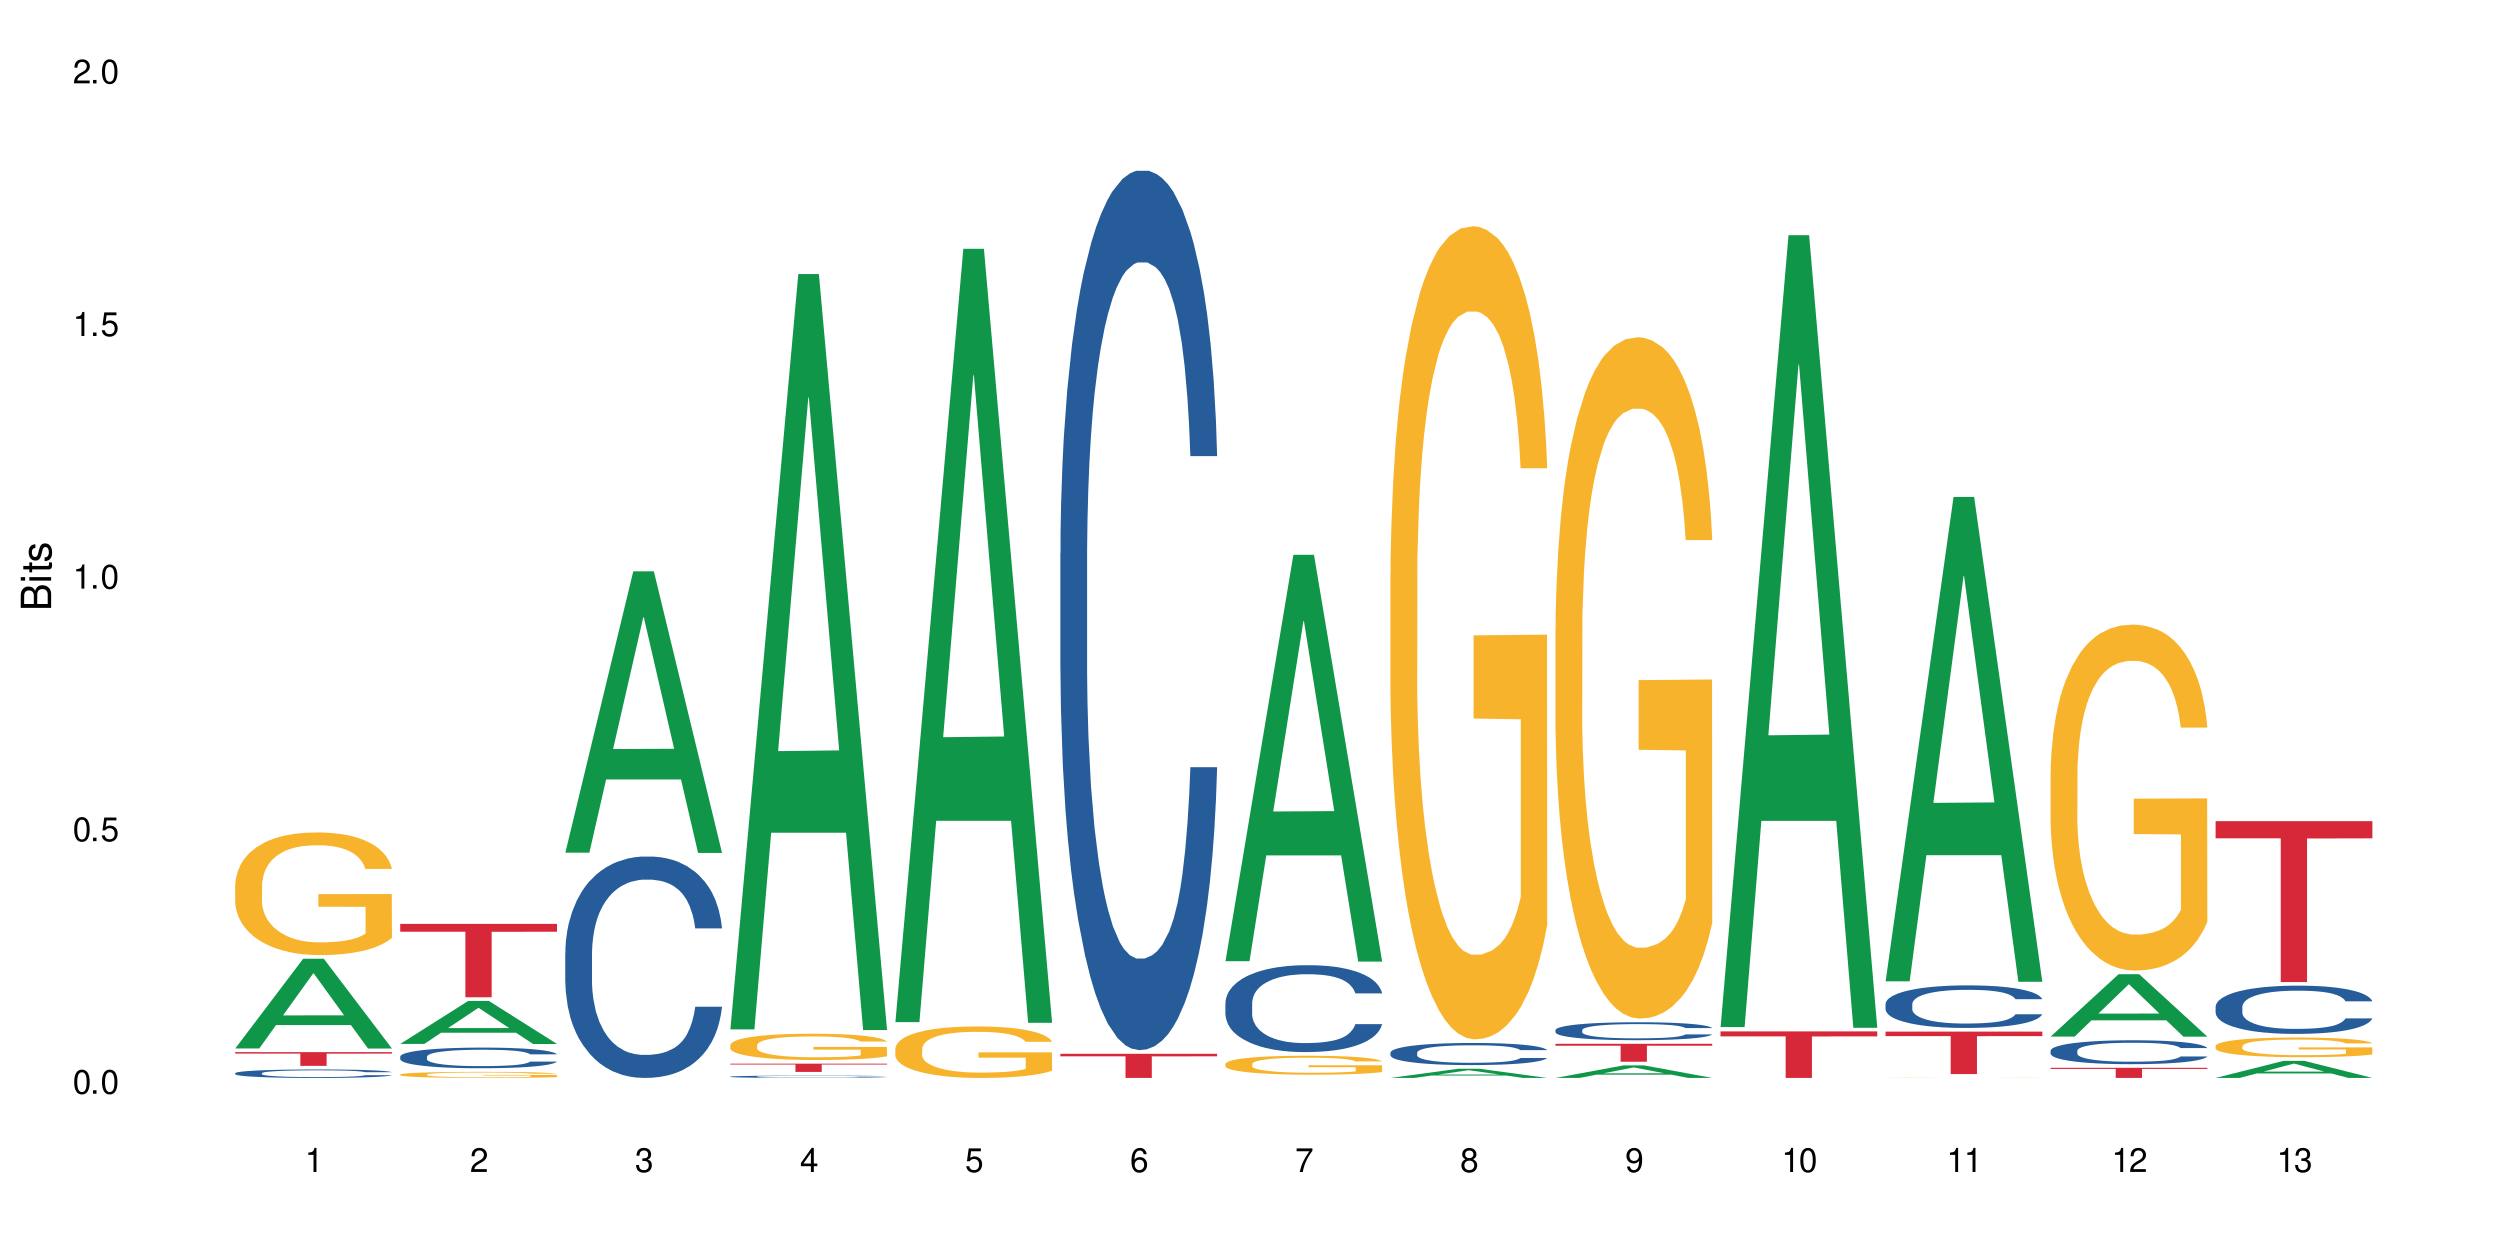 <?xml version="1.0" encoding="UTF-8"?>
<svg xmlns="http://www.w3.org/2000/svg" xmlns:xlink="http://www.w3.org/1999/xlink" width="720" height="360" viewBox="0 0 720 360">
<defs>
<g>
<g id="glyph-0-0">
</g>
<g id="glyph-0-1">
<path d="M 2.641 -6.938 C 2 -6.938 1.422 -6.656 1.078 -6.172 C 0.641 -5.562 0.406 -4.641 0.406 -3.359 C 0.406 -1.016 1.188 0.219 2.641 0.219 C 4.078 0.219 4.859 -1.016 4.859 -3.297 C 4.859 -4.641 4.656 -5.547 4.203 -6.172 C 3.844 -6.656 3.281 -6.938 2.641 -6.938 Z M 2.641 -6.188 C 3.547 -6.188 4 -5.25 4 -3.375 C 4 -1.406 3.562 -0.484 2.625 -0.484 C 1.734 -0.484 1.281 -1.438 1.281 -3.344 C 1.281 -5.25 1.734 -6.188 2.641 -6.188 Z M 2.641 -6.188 "/>
</g>
<g id="glyph-0-2">
<path d="M 1.828 -1 L 0.828 -1 L 0.828 0 L 1.828 0 Z M 1.828 -1 "/>
</g>
<g id="glyph-0-3">
<path d="M 4.562 -6.797 L 1.062 -6.797 L 0.547 -3.094 L 1.328 -3.094 C 1.719 -3.562 2.047 -3.734 2.578 -3.734 C 3.484 -3.734 4.062 -3.109 4.062 -2.094 C 4.062 -1.125 3.484 -0.531 2.578 -0.531 C 1.828 -0.531 1.375 -0.906 1.188 -1.672 L 0.328 -1.672 C 0.453 -1.109 0.547 -0.844 0.75 -0.594 C 1.125 -0.078 1.828 0.219 2.594 0.219 C 3.969 0.219 4.922 -0.781 4.922 -2.219 C 4.922 -3.562 4.031 -4.484 2.719 -4.484 C 2.25 -4.484 1.859 -4.359 1.469 -4.062 L 1.734 -5.969 L 4.562 -5.969 Z M 4.562 -6.797 "/>
</g>
<g id="glyph-0-4">
<path d="M 2.484 -4.938 L 2.484 0 L 3.328 0 L 3.328 -6.938 L 2.766 -6.938 C 2.469 -5.875 2.281 -5.734 0.984 -5.562 L 0.984 -4.938 Z M 2.484 -4.938 "/>
</g>
<g id="glyph-0-5">
<path d="M 4.859 -0.828 L 1.281 -0.828 C 1.359 -1.406 1.672 -1.781 2.5 -2.281 L 3.469 -2.828 C 4.406 -3.344 4.906 -4.062 4.906 -4.906 C 4.906 -5.484 4.672 -6.031 4.266 -6.406 C 3.859 -6.766 3.375 -6.938 2.719 -6.938 C 1.859 -6.938 1.219 -6.625 0.844 -6.031 C 0.609 -5.672 0.5 -5.234 0.484 -4.531 L 1.328 -4.531 C 1.359 -5.016 1.406 -5.281 1.531 -5.516 C 1.75 -5.938 2.188 -6.203 2.703 -6.203 C 3.469 -6.203 4.031 -5.641 4.031 -4.891 C 4.031 -4.344 3.719 -3.859 3.125 -3.516 L 2.234 -3 C 0.812 -2.172 0.406 -1.531 0.328 -0.016 L 4.859 -0.016 Z M 4.859 -0.828 "/>
</g>
<g id="glyph-0-6">
<path d="M 2.125 -3.188 L 2.578 -3.188 C 3.5 -3.188 3.984 -2.766 3.984 -1.922 C 3.984 -1.062 3.469 -0.531 2.594 -0.531 C 1.656 -0.531 1.203 -1 1.156 -2.016 L 0.312 -2.016 C 0.344 -1.453 0.438 -1.094 0.609 -0.781 C 0.953 -0.109 1.625 0.219 2.547 0.219 C 3.953 0.219 4.859 -0.625 4.859 -1.938 C 4.859 -2.828 4.516 -3.297 3.703 -3.594 C 4.344 -3.844 4.656 -4.328 4.656 -5.031 C 4.656 -6.219 3.875 -6.938 2.578 -6.938 C 1.203 -6.938 0.484 -6.172 0.453 -4.703 L 1.297 -4.703 C 1.312 -5.125 1.344 -5.359 1.453 -5.578 C 1.641 -5.969 2.062 -6.203 2.594 -6.203 C 3.344 -6.203 3.797 -5.75 3.797 -5 C 3.797 -4.516 3.609 -4.219 3.25 -4.047 C 3.016 -3.953 2.703 -3.922 2.125 -3.906 Z M 2.125 -3.188 "/>
</g>
<g id="glyph-0-7">
<path d="M 3.141 -1.672 L 3.141 0 L 3.984 0 L 3.984 -1.672 L 4.984 -1.672 L 4.984 -2.438 L 3.984 -2.438 L 3.984 -6.938 L 3.359 -6.938 L 0.266 -2.578 L 0.266 -1.672 Z M 3.141 -2.438 L 1 -2.438 L 3.141 -5.5 Z M 3.141 -2.438 "/>
</g>
<g id="glyph-0-8">
<path d="M 4.781 -5.125 C 4.609 -6.266 3.891 -6.938 2.844 -6.938 C 2.094 -6.938 1.422 -6.578 1.031 -5.953 C 0.594 -5.266 0.406 -4.422 0.406 -3.172 C 0.406 -2 0.578 -1.25 0.984 -0.641 C 1.359 -0.078 1.953 0.219 2.703 0.219 C 3.984 0.219 4.922 -0.75 4.922 -2.094 C 4.922 -3.375 4.062 -4.281 2.844 -4.281 C 2.172 -4.281 1.641 -4.031 1.281 -3.516 C 1.281 -5.234 1.828 -6.188 2.797 -6.188 C 3.391 -6.188 3.797 -5.797 3.938 -5.125 Z M 2.734 -3.531 C 3.547 -3.531 4.062 -2.953 4.062 -2.031 C 4.062 -1.156 3.484 -0.531 2.703 -0.531 C 1.922 -0.531 1.328 -1.188 1.328 -2.078 C 1.328 -2.938 1.906 -3.531 2.734 -3.531 Z M 2.734 -3.531 "/>
</g>
<g id="glyph-0-9">
<path d="M 4.984 -6.797 L 0.438 -6.797 L 0.438 -5.969 L 4.109 -5.969 C 2.5 -3.656 1.828 -2.234 1.328 0 L 2.219 0 C 2.594 -2.172 3.453 -4.047 4.984 -6.094 Z M 4.984 -6.797 "/>
</g>
<g id="glyph-0-10">
<path d="M 3.75 -3.656 C 4.469 -4.094 4.688 -4.438 4.688 -5.078 C 4.688 -6.172 3.844 -6.938 2.641 -6.938 C 1.438 -6.938 0.594 -6.172 0.594 -5.094 C 0.594 -4.438 0.812 -4.094 1.516 -3.656 C 0.734 -3.266 0.359 -2.703 0.359 -1.922 C 0.359 -0.656 1.281 0.219 2.641 0.219 C 3.984 0.219 4.922 -0.656 4.922 -1.922 C 4.922 -2.703 4.531 -3.266 3.75 -3.656 Z M 2.641 -6.188 C 3.359 -6.188 3.812 -5.75 3.812 -5.062 C 3.812 -4.406 3.344 -3.984 2.641 -3.984 C 1.922 -3.984 1.453 -4.406 1.453 -5.078 C 1.453 -5.75 1.922 -6.188 2.641 -6.188 Z M 2.641 -3.266 C 3.484 -3.266 4.062 -2.719 4.062 -1.906 C 4.062 -1.078 3.484 -0.531 2.625 -0.531 C 1.797 -0.531 1.219 -1.094 1.219 -1.906 C 1.219 -2.719 1.781 -3.266 2.641 -3.266 Z M 2.641 -3.266 "/>
</g>
<g id="glyph-0-11">
<path d="M 0.516 -1.578 C 0.672 -0.453 1.406 0.219 2.438 0.219 C 3.188 0.219 3.859 -0.141 4.266 -0.766 C 4.688 -1.453 4.891 -2.297 4.891 -3.547 C 4.891 -4.719 4.703 -5.453 4.312 -6.078 C 3.938 -6.641 3.344 -6.938 2.594 -6.938 C 1.297 -6.938 0.359 -5.969 0.359 -4.625 C 0.359 -3.344 1.234 -2.453 2.453 -2.453 C 3.094 -2.453 3.578 -2.672 4.016 -3.203 C 4 -1.484 3.469 -0.531 2.5 -0.531 C 1.906 -0.531 1.484 -0.906 1.359 -1.578 Z M 2.578 -6.203 C 3.375 -6.203 3.969 -5.531 3.969 -4.641 C 3.969 -3.797 3.391 -3.188 2.547 -3.188 C 1.734 -3.188 1.234 -3.766 1.234 -4.688 C 1.234 -5.562 1.797 -6.203 2.578 -6.203 Z M 2.578 -6.203 "/>
</g>
<g id="glyph-1-0">
</g>
<g id="glyph-1-1">
<path d="M 0 -0.953 L 0 -4.891 C 0 -5.719 -0.234 -6.344 -0.734 -6.797 C -1.188 -7.234 -1.812 -7.469 -2.5 -7.469 C -3.547 -7.469 -4.188 -7 -4.625 -5.875 C -4.984 -6.688 -5.625 -7.094 -6.531 -7.094 C -7.172 -7.094 -7.734 -6.859 -8.141 -6.391 C -8.562 -5.922 -8.75 -5.344 -8.75 -4.5 L -8.75 -0.953 Z M -4.984 -2.062 L -7.766 -2.062 L -7.766 -4.219 C -7.766 -4.844 -7.688 -5.203 -7.453 -5.5 C -7.219 -5.812 -6.859 -5.969 -6.375 -5.969 C -5.891 -5.969 -5.531 -5.812 -5.297 -5.5 C -5.062 -5.203 -4.984 -4.844 -4.984 -4.219 Z M -0.984 -2.062 L -4 -2.062 L -4 -4.781 C -4 -5.766 -3.438 -6.359 -2.484 -6.359 C -1.547 -6.359 -0.984 -5.766 -0.984 -4.781 Z M -0.984 -2.062 "/>
</g>
<g id="glyph-1-2">
<path d="M -6.281 -1.797 L -6.281 -0.797 L 0 -0.797 L 0 -1.797 Z M -8.75 -1.797 L -8.75 -0.797 L -7.484 -0.797 L -7.484 -1.797 Z M -8.75 -1.797 "/>
</g>
<g id="glyph-1-3">
<path d="M -6.281 -3.047 L -6.281 -2.016 L -8.016 -2.016 L -8.016 -1.016 L -6.281 -1.016 L -6.281 -0.172 L -5.469 -0.172 L -5.469 -1.016 L -0.719 -1.016 C -0.078 -1.016 0.281 -1.453 0.281 -2.234 C 0.281 -2.5 0.25 -2.719 0.188 -3.047 L -0.641 -3.047 C -0.609 -2.906 -0.594 -2.766 -0.594 -2.562 C -0.594 -2.141 -0.719 -2.016 -1.156 -2.016 L -5.469 -2.016 L -5.469 -3.047 Z M -6.281 -3.047 "/>
</g>
<g id="glyph-1-4">
<path d="M -4.531 -5.25 C -5.766 -5.25 -6.469 -4.422 -6.469 -2.969 C -6.469 -1.516 -5.719 -0.562 -4.547 -0.562 C -3.562 -0.562 -3.094 -1.062 -2.734 -2.562 L -2.516 -3.484 C -2.344 -4.188 -2.094 -4.469 -1.641 -4.469 C -1.047 -4.469 -0.641 -3.875 -0.641 -3 C -0.641 -2.453 -0.797 -2 -1.062 -1.75 C -1.25 -1.594 -1.422 -1.531 -1.875 -1.469 L -1.875 -0.406 C -0.422 -0.453 0.281 -1.266 0.281 -2.922 C 0.281 -4.5 -0.5 -5.516 -1.719 -5.516 C -2.656 -5.516 -3.172 -4.984 -3.469 -3.734 L -3.703 -2.766 C -3.891 -1.953 -4.156 -1.609 -4.594 -1.609 C -5.188 -1.609 -5.547 -2.125 -5.547 -2.938 C -5.547 -3.75 -5.203 -4.172 -4.531 -4.203 Z M -4.531 -5.25 "/>
</g>
</g>
</defs>
<rect x="-72" y="-36" width="864" height="432" fill="rgb(100%, 100%, 100%)" fill-opacity="1"/>
<path fill-rule="nonzero" fill="rgb(6.275%, 58.824%, 28.235%)" fill-opacity="1" d="M 67.73 301.953 L 67.777 301.926 L 87.316 276.117 L 93.25 276.117 L 112.883 301.977 L 105.984 301.977 L 101.066 295.227 L 79.5 295.227 L 74.676 301.953 L 67.73 301.953 L 81.574 292.434 L 99.086 292.41 L 90.355 280.344 L 90.258 280.316 L 90.164 280.391 L 81.527 292.41 L 81.574 292.434 Z M 67.73 301.953 "/>
<path fill-rule="nonzero" fill="rgb(14.51%, 36.078%, 60%)" fill-opacity="1" d="M 67.73 309.07 L 67.785 309.066 L 67.785 309.012 L 67.953 308.93 L 68.336 308.82 L 68.723 308.75 L 69.715 308.617 L 71.09 308.488 L 72.523 308.391 L 73.566 308.332 L 74.504 308.289 L 76.652 308.207 L 78.027 308.164 L 79.516 308.125 L 81.332 308.09 L 82.652 308.066 L 85.629 308.031 L 87.828 308.016 L 89.535 308.008 L 93.227 308.008 L 95.43 308.016 L 97.027 308.027 L 98.789 308.047 L 100.273 308.066 L 102.863 308.113 L 105.176 308.176 L 106.223 308.215 L 107.875 308.281 L 109.141 308.348 L 110.02 308.406 L 111.012 308.488 L 111.895 308.59 L 112.555 308.703 L 112.883 308.801 L 105.176 308.801 L 104.789 308.711 L 104.348 308.641 L 103.523 308.551 L 102.699 308.484 L 101.543 308.422 L 100.496 308.379 L 99.062 308.336 L 97.797 308.309 L 96.477 308.289 L 95.207 308.277 L 92.785 308.262 L 89.977 308.262 L 88.93 308.266 L 86.785 308.285 L 85.629 308.301 L 83.977 308.332 L 82.82 308.359 L 81.441 308.406 L 80.508 308.441 L 79.352 308.5 L 78.523 308.551 L 77.586 308.625 L 77.035 308.68 L 76.543 308.742 L 76.102 308.816 L 75.77 308.895 L 75.551 308.977 L 75.441 309.059 L 75.441 309.402 L 75.551 309.484 L 75.824 309.578 L 76.543 309.715 L 77.586 309.832 L 78.801 309.926 L 79.957 309.992 L 80.617 310.023 L 81.496 310.059 L 82.875 310.105 L 84.855 310.148 L 86.012 310.168 L 87.773 310.184 L 89.594 310.191 L 92.016 310.191 L 94.164 310.184 L 95.594 310.172 L 97.082 310.156 L 99.117 310.117 L 100.383 310.082 L 101.484 310.039 L 102.312 309.996 L 102.863 309.961 L 103.688 309.891 L 104.348 309.816 L 104.844 309.738 L 105.176 309.664 L 112.883 309.664 L 112.555 309.75 L 112.059 309.84 L 111.562 309.902 L 110.793 309.98 L 109.91 310.051 L 108.645 310.129 L 107.598 310.18 L 106.223 310.234 L 104.957 310.277 L 103.578 310.316 L 101.543 310.359 L 100.219 310.383 L 98.789 310.402 L 97.082 310.422 L 94.934 310.438 L 92.621 310.445 L 90.473 310.445 L 88.16 310.441 L 86.453 310.434 L 84.195 310.414 L 81.387 310.375 L 79.352 310.332 L 77.754 310.289 L 76.375 310.246 L 74.836 310.184 L 72.852 310.086 L 71.641 310.012 L 70.816 309.949 L 69.879 309.859 L 69.219 309.781 L 68.445 309.656 L 67.895 309.5 L 67.73 309.379 Z M 67.73 309.07 "/>
<path fill-rule="nonzero" fill="rgb(96.863%, 70.196%, 16.863%)" fill-opacity="1" d="M 67.73 254.871 L 67.785 254.84 L 67.785 254.195 L 68.008 252.742 L 68.559 250.742 L 69.273 249.098 L 70.043 247.805 L 70.539 247.129 L 71.367 246.16 L 72.082 245.453 L 73.898 244 L 76.211 242.645 L 77.477 242.062 L 78.91 241.516 L 80.945 240.902 L 81.883 240.676 L 84.746 240.16 L 87.996 239.84 L 91.574 239.742 L 93.227 239.773 L 95.484 239.902 L 98.566 240.258 L 100.328 240.578 L 101.707 240.902 L 103.137 241.32 L 104.898 241.969 L 106.551 242.742 L 107.875 243.516 L 109.195 244.484 L 110.297 245.516 L 111.234 246.645 L 112.059 248 L 112.555 249.129 L 112.883 250.258 L 105.23 250.258 L 104.789 249.129 L 104.293 248.258 L 103.469 247.195 L 102.641 246.418 L 101.816 245.805 L 100.273 244.969 L 98.953 244.453 L 97.301 244 L 95.703 243.711 L 93.887 243.516 L 92.785 243.453 L 89.867 243.453 L 87.223 243.676 L 85.684 243.934 L 84.582 244.191 L 83.039 244.676 L 82.102 245.062 L 81.551 245.324 L 79.902 246.324 L 78.801 247.227 L 78.195 247.84 L 77.422 248.809 L 76.871 249.68 L 76.266 250.969 L 75.938 251.938 L 75.496 254.129 L 75.441 259.938 L 75.605 261.164 L 75.938 262.484 L 76.375 263.648 L 77.035 264.875 L 77.699 265.809 L 78.855 267.066 L 79.844 267.906 L 80.617 268.453 L 82.102 269.324 L 82.707 269.617 L 84.141 270.195 L 85.629 270.648 L 87.445 271.035 L 88.82 271.23 L 91.023 271.391 L 93.832 271.391 L 97.137 271.195 L 99.227 270.938 L 100.66 270.68 L 101.598 270.453 L 102.754 270.098 L 103.578 269.777 L 104.348 269.422 L 105.285 268.875 L 105.285 261.164 L 91.684 261.129 L 91.684 257.516 L 112.828 257.484 L 112.883 270.098 L 111.727 270.969 L 110.297 271.809 L 108.918 272.453 L 107.488 273.004 L 105.449 273.617 L 103.797 274.004 L 101.266 274.453 L 98.953 274.746 L 96.531 274.938 L 94.383 275.035 L 91.852 275.066 L 89.594 275.004 L 87.168 274.809 L 85.242 274.551 L 83.48 274.23 L 81.719 273.809 L 79.516 273.133 L 78.082 272.582 L 76.598 271.906 L 75.109 271.102 L 73.789 270.23 L 72.906 269.551 L 72.027 268.777 L 71.09 267.809 L 70.207 266.711 L 69.547 265.711 L 68.941 264.582 L 68.5 263.52 L 68.062 262.066 L 67.84 260.906 L 67.73 259.906 Z M 67.73 254.871 "/>
<path fill-rule="nonzero" fill="rgb(83.922%, 15.686%, 22.353%)" fill-opacity="1" d="M 67.73 303.023 L 112.883 303.023 L 112.883 303.445 L 94.066 303.449 L 94.066 306.961 L 86.496 306.961 L 86.496 303.453 L 86.387 303.445 L 67.73 303.445 Z M 67.73 303.023 "/>
<path fill-rule="nonzero" fill="rgb(6.275%, 58.824%, 28.235%)" fill-opacity="1" d="M 115.262 300.652 L 115.309 300.641 L 134.848 288.262 L 140.781 288.262 L 160.414 300.664 L 153.516 300.664 L 148.598 297.426 L 127.031 297.426 L 122.207 300.652 L 115.262 300.652 L 129.105 296.09 L 146.617 296.078 L 137.887 290.289 L 137.789 290.277 L 137.691 290.312 L 129.059 296.078 L 129.105 296.09 Z M 115.262 300.652 "/>
<path fill-rule="nonzero" fill="rgb(14.51%, 36.078%, 60%)" fill-opacity="1" d="M 115.262 304.297 L 115.316 304.293 L 115.316 304.16 L 115.48 303.957 L 115.867 303.695 L 116.254 303.516 L 117.242 303.195 L 118.621 302.887 L 120.051 302.648 L 121.098 302.508 L 122.035 302.398 L 124.184 302.195 L 125.559 302.094 L 127.047 302 L 128.863 301.91 L 130.184 301.855 L 133.156 301.77 L 135.359 301.73 L 137.066 301.715 L 140.758 301.715 L 142.961 301.734 L 144.555 301.762 L 146.316 301.805 L 147.805 301.855 L 150.395 301.973 L 152.707 302.125 L 153.75 302.215 L 155.402 302.383 L 156.672 302.543 L 157.551 302.688 L 158.543 302.887 L 159.422 303.129 L 160.086 303.406 L 160.414 303.641 L 152.707 303.641 L 152.32 303.426 L 151.879 303.254 L 151.055 303.031 L 150.227 302.875 L 149.07 302.719 L 148.023 302.613 L 146.594 302.512 L 145.328 302.445 L 144.004 302.398 L 142.738 302.367 L 140.316 302.332 L 137.508 302.332 L 136.461 302.344 L 134.312 302.387 L 133.156 302.426 L 131.504 302.5 L 130.348 302.57 L 128.973 302.68 L 128.035 302.773 L 126.879 302.914 L 126.055 303.039 L 125.117 303.219 L 124.566 303.352 L 124.07 303.504 L 123.633 303.684 L 123.301 303.875 L 123.082 304.074 L 122.969 304.27 L 122.969 305.113 L 123.082 305.309 L 123.355 305.535 L 124.07 305.867 L 125.117 306.152 L 126.328 306.383 L 127.484 306.543 L 128.145 306.621 L 129.027 306.707 L 130.402 306.816 L 132.387 306.926 L 133.543 306.969 L 135.305 307.012 L 137.121 307.035 L 139.547 307.035 L 141.691 307.012 L 143.125 306.984 L 144.609 306.941 L 146.648 306.848 L 147.914 306.762 L 149.016 306.66 L 149.844 306.555 L 150.395 306.469 L 151.219 306.301 L 151.879 306.117 L 152.375 305.926 L 152.707 305.742 L 160.414 305.742 L 160.086 305.957 L 159.59 306.172 L 159.094 306.328 L 158.324 306.52 L 157.441 306.688 L 156.176 306.875 L 155.129 307 L 153.75 307.137 L 152.484 307.238 L 151.109 307.332 L 149.07 307.441 L 147.75 307.496 L 146.316 307.543 L 144.609 307.586 L 142.465 307.625 L 140.152 307.648 L 138.004 307.652 L 135.691 307.641 L 133.984 307.621 L 131.727 307.57 L 128.918 307.473 L 126.879 307.371 L 125.281 307.266 L 123.906 307.16 L 122.363 307.012 L 120.383 306.773 L 119.172 306.59 L 118.344 306.438 L 117.41 306.227 L 116.746 306.035 L 115.977 305.73 L 115.426 305.344 L 115.262 305.047 Z M 115.262 304.297 "/>
<path fill-rule="nonzero" fill="rgb(96.863%, 70.196%, 16.863%)" fill-opacity="1" d="M 115.262 309.449 L 115.316 309.449 L 115.316 309.414 L 115.535 309.344 L 116.086 309.246 L 116.805 309.164 L 117.574 309.102 L 118.07 309.066 L 118.895 309.02 L 119.609 308.984 L 121.43 308.91 L 123.742 308.844 L 125.008 308.816 L 126.438 308.789 L 128.477 308.758 L 129.414 308.746 L 132.277 308.723 L 135.523 308.707 L 139.105 308.703 L 140.758 308.703 L 143.016 308.711 L 146.098 308.727 L 147.859 308.742 L 149.238 308.758 L 150.668 308.781 L 152.43 308.812 L 154.082 308.852 L 155.402 308.887 L 156.727 308.938 L 157.828 308.988 L 158.762 309.043 L 159.59 309.109 L 160.086 309.164 L 160.414 309.223 L 152.762 309.223 L 152.32 309.164 L 151.824 309.121 L 151 309.07 L 150.172 309.031 L 149.348 309 L 147.805 308.961 L 146.484 308.934 L 144.832 308.91 L 143.234 308.898 L 141.418 308.887 L 140.316 308.883 L 137.398 308.883 L 134.754 308.895 L 133.211 308.91 L 132.109 308.922 L 130.57 308.945 L 129.633 308.965 L 129.082 308.977 L 127.43 309.027 L 126.328 309.07 L 125.723 309.102 L 124.953 309.148 L 124.402 309.191 L 123.797 309.258 L 123.465 309.305 L 123.023 309.414 L 122.969 309.699 L 123.137 309.762 L 123.465 309.824 L 123.906 309.883 L 124.566 309.941 L 125.227 309.988 L 126.383 310.051 L 127.375 310.094 L 128.145 310.121 L 129.633 310.164 L 130.238 310.176 L 131.672 310.207 L 133.156 310.23 L 134.973 310.246 L 136.352 310.258 L 138.555 310.266 L 141.363 310.266 L 144.668 310.254 L 146.758 310.242 L 148.191 310.23 L 149.125 310.219 L 150.281 310.203 L 151.109 310.188 L 151.879 310.168 L 152.816 310.141 L 152.816 309.762 L 139.215 309.758 L 139.215 309.578 L 160.359 309.578 L 160.414 310.203 L 159.258 310.246 L 157.828 310.285 L 156.449 310.316 L 155.02 310.344 L 152.98 310.375 L 151.328 310.395 L 148.797 310.418 L 146.484 310.43 L 144.059 310.441 L 141.914 310.445 L 137.121 310.445 L 134.699 310.434 L 132.773 310.422 L 131.012 310.406 L 129.246 310.387 L 127.047 310.352 L 125.613 310.324 L 124.125 310.289 L 122.641 310.25 L 121.316 310.207 L 120.438 310.176 L 119.555 310.137 L 118.621 310.09 L 117.738 310.035 L 117.078 309.984 L 116.473 309.93 L 116.031 309.875 L 115.59 309.805 L 115.371 309.746 L 115.262 309.699 Z M 115.262 309.449 "/>
<path fill-rule="nonzero" fill="rgb(83.922%, 15.686%, 22.353%)" fill-opacity="1" d="M 115.262 266.078 L 160.414 266.078 L 160.414 268.34 L 141.598 268.359 L 141.598 287.215 L 134.023 287.215 L 134.023 268.379 L 133.914 268.34 L 115.262 268.34 Z M 115.262 266.078 "/>
<path fill-rule="nonzero" fill="rgb(6.275%, 58.824%, 28.235%)" fill-opacity="1" d="M 162.793 245.574 L 162.84 245.496 L 182.379 164.543 L 188.312 164.543 L 207.945 245.648 L 201.047 245.648 L 196.125 224.477 L 174.562 224.477 L 169.738 245.574 L 162.793 245.574 L 176.637 215.719 L 194.148 215.645 L 185.418 177.793 L 185.32 177.719 L 185.223 177.945 L 176.59 215.645 L 176.637 215.719 Z M 162.793 245.574 "/>
<path fill-rule="nonzero" fill="rgb(14.51%, 36.078%, 60%)" fill-opacity="1" d="M 162.793 274.434 L 162.848 274.379 L 162.848 272.98 L 163.012 270.766 L 163.398 267.969 L 163.781 266.043 L 164.773 262.605 L 166.148 259.285 L 167.582 256.723 L 168.629 255.207 L 169.562 254.039 L 171.711 251.883 L 173.09 250.777 L 174.574 249.785 L 176.391 248.797 L 177.715 248.215 L 180.688 247.281 L 182.891 246.875 L 184.598 246.699 L 188.285 246.699 L 190.488 246.93 L 192.086 247.223 L 193.848 247.688 L 195.336 248.215 L 197.922 249.496 L 200.234 251.129 L 201.281 252.059 L 202.934 253.867 L 204.199 255.613 L 205.082 257.129 L 206.074 259.285 L 206.953 261.906 L 207.613 264.879 L 207.945 267.383 L 200.234 267.383 L 199.852 265.055 L 199.41 263.246 L 198.582 260.859 L 197.758 259.168 L 196.602 257.48 L 195.555 256.371 L 194.125 255.266 L 192.855 254.566 L 191.535 254.039 L 190.27 253.691 L 187.848 253.34 L 185.039 253.34 L 183.992 253.457 L 181.844 253.926 L 180.688 254.332 L 179.035 255.148 L 177.879 255.906 L 176.504 257.07 L 175.566 258.062 L 174.41 259.578 L 173.586 260.918 L 172.648 262.84 L 172.098 264.297 L 171.602 265.93 L 171.16 267.852 L 170.832 269.891 L 170.609 272.047 L 170.5 274.145 L 170.5 283.176 L 170.609 285.273 L 170.887 287.723 L 171.602 291.277 L 172.648 294.363 L 173.859 296.812 L 175.016 298.559 L 175.676 299.375 L 176.559 300.309 L 177.934 301.473 L 179.918 302.641 L 181.074 303.105 L 182.836 303.57 L 184.652 303.805 L 187.074 303.805 L 189.223 303.57 L 190.656 303.281 L 192.141 302.812 L 194.18 301.824 L 195.445 300.891 L 196.547 299.785 L 197.371 298.676 L 197.922 297.742 L 198.75 295.938 L 199.41 293.957 L 199.906 291.918 L 200.234 289.938 L 207.945 289.938 L 207.613 292.266 L 207.117 294.539 L 206.625 296.23 L 205.852 298.27 L 204.973 300.074 L 203.703 302.113 L 202.66 303.453 L 201.281 304.91 L 200.016 306.02 L 198.641 307.008 L 196.602 308.176 L 195.281 308.758 L 193.848 309.281 L 192.141 309.746 L 189.992 310.156 L 187.68 310.391 L 185.535 310.445 L 183.219 310.332 L 181.512 310.098 L 179.254 309.574 L 176.449 308.523 L 174.41 307.418 L 172.812 306.309 L 171.438 305.145 L 169.895 303.57 L 167.914 301.008 L 166.699 299.027 L 165.875 297.395 L 164.938 295.121 L 164.277 293.082 L 163.508 289.82 L 162.957 285.684 L 162.793 282.477 Z M 162.793 274.434 "/>
<path fill-rule="nonzero" fill="rgb(6.275%, 58.824%, 28.235%)" fill-opacity="1" d="M 210.32 296.461 L 210.371 296.258 L 229.906 78.934 L 235.84 78.934 L 255.477 296.664 L 248.578 296.664 L 243.656 239.832 L 222.094 239.832 L 217.27 296.461 L 210.32 296.461 L 224.168 216.32 L 241.68 216.113 L 232.945 114.508 L 232.852 114.301 L 232.754 114.914 L 224.117 216.113 L 224.168 216.32 Z M 210.32 296.461 "/>
<path fill-rule="nonzero" fill="rgb(14.51%, 36.078%, 60%)" fill-opacity="1" d="M 210.32 310.066 L 210.375 310.066 L 210.375 310.051 L 210.543 310.027 L 210.926 310 L 211.312 309.977 L 212.305 309.941 L 213.68 309.906 L 215.113 309.879 L 216.16 309.863 L 217.094 309.852 L 219.242 309.828 L 220.617 309.816 L 222.105 309.805 L 223.922 309.797 L 225.246 309.789 L 228.219 309.781 L 230.422 309.777 L 232.129 309.773 L 235.816 309.773 L 238.02 309.777 L 239.617 309.777 L 241.379 309.785 L 242.863 309.789 L 245.453 309.805 L 247.766 309.82 L 248.812 309.832 L 250.465 309.848 L 251.73 309.867 L 252.613 309.883 L 253.602 309.906 L 254.484 309.934 L 255.145 309.965 L 255.477 309.992 L 247.766 309.992 L 247.379 309.969 L 246.941 309.949 L 246.113 309.922 L 245.289 309.906 L 244.133 309.887 L 243.086 309.875 L 241.652 309.863 L 240.387 309.855 L 239.066 309.852 L 237.801 309.848 L 235.375 309.844 L 231.523 309.844 L 229.375 309.852 L 228.219 309.855 L 226.566 309.863 L 225.41 309.871 L 224.031 309.883 L 223.098 309.895 L 221.941 309.91 L 221.113 309.926 L 220.18 309.945 L 219.629 309.961 L 219.133 309.977 L 218.691 309.996 L 218.359 310.02 L 218.141 310.043 L 218.031 310.062 L 218.031 310.16 L 218.141 310.18 L 218.418 310.207 L 219.133 310.246 L 220.18 310.277 L 221.391 310.305 L 222.547 310.32 L 223.207 310.332 L 224.086 310.34 L 225.465 310.352 L 227.445 310.363 L 228.602 310.371 L 230.367 310.375 L 236.754 310.375 L 238.184 310.371 L 239.672 310.367 L 241.707 310.355 L 242.977 310.348 L 244.078 310.336 L 244.902 310.324 L 245.453 310.312 L 246.277 310.293 L 246.941 310.273 L 247.438 310.25 L 247.766 310.23 L 255.477 310.23 L 255.145 310.254 L 254.648 310.277 L 254.152 310.297 L 253.383 310.32 L 252.5 310.336 L 251.234 310.359 L 250.188 310.375 L 248.812 310.387 L 247.547 310.398 L 246.168 310.41 L 244.133 310.422 L 242.809 310.43 L 241.379 310.434 L 239.672 310.441 L 237.523 310.445 L 229.043 310.445 L 226.785 310.438 L 223.977 310.426 L 221.941 310.414 L 220.344 310.402 L 218.965 310.391 L 217.426 310.375 L 215.441 310.348 L 214.23 310.328 L 213.406 310.309 L 212.469 310.285 L 211.809 310.262 L 211.039 310.23 L 210.488 310.184 L 210.32 310.152 Z M 210.32 310.066 "/>
<path fill-rule="nonzero" fill="rgb(96.863%, 70.196%, 16.863%)" fill-opacity="1" d="M 210.32 300.953 L 210.375 300.949 L 210.375 300.809 L 210.598 300.5 L 211.148 300.07 L 211.863 299.719 L 212.633 299.441 L 213.129 299.297 L 213.957 299.09 L 214.672 298.938 L 216.488 298.625 L 218.801 298.336 L 220.066 298.211 L 221.5 298.094 L 223.539 297.965 L 224.473 297.914 L 227.336 297.805 L 230.586 297.734 L 234.164 297.715 L 235.816 297.723 L 238.074 297.75 L 241.156 297.824 L 242.922 297.895 L 244.297 297.965 L 245.73 298.055 L 247.492 298.191 L 249.145 298.355 L 250.465 298.523 L 251.785 298.73 L 252.887 298.953 L 253.824 299.191 L 254.648 299.484 L 255.145 299.727 L 255.477 299.965 L 247.82 299.965 L 247.379 299.727 L 246.887 299.539 L 246.059 299.309 L 245.234 299.145 L 244.406 299.012 L 242.863 298.832 L 241.543 298.723 L 239.891 298.625 L 238.293 298.566 L 236.477 298.523 L 235.375 298.508 L 232.457 298.508 L 229.816 298.559 L 228.273 298.613 L 227.172 298.668 L 225.629 298.773 L 224.695 298.855 L 224.145 298.91 L 222.492 299.125 L 221.391 299.316 L 220.785 299.449 L 220.012 299.656 L 219.461 299.844 L 218.855 300.117 L 218.527 300.324 L 218.086 300.797 L 218.031 302.039 L 218.195 302.301 L 218.527 302.586 L 218.965 302.832 L 219.629 303.098 L 220.289 303.297 L 221.445 303.566 L 222.438 303.746 L 223.207 303.863 L 224.695 304.051 L 225.301 304.113 L 226.73 304.234 L 228.219 304.332 L 230.035 304.414 L 231.41 304.457 L 233.613 304.492 L 236.422 304.492 L 239.727 304.449 L 241.82 304.395 L 243.25 304.34 L 244.188 304.293 L 245.344 304.215 L 246.168 304.145 L 246.941 304.07 L 247.875 303.953 L 247.875 302.301 L 234.273 302.293 L 234.273 301.52 L 255.422 301.516 L 255.477 304.215 L 254.32 304.402 L 252.887 304.582 L 251.512 304.719 L 250.078 304.836 L 248.043 304.969 L 246.391 305.051 L 243.855 305.148 L 241.543 305.211 L 239.121 305.25 L 236.973 305.273 L 234.441 305.277 L 232.184 305.266 L 229.758 305.223 L 227.832 305.168 L 226.07 305.098 L 224.309 305.008 L 222.105 304.863 L 220.672 304.746 L 219.188 304.602 L 217.699 304.43 L 216.379 304.242 L 215.496 304.098 L 214.617 303.934 L 213.68 303.727 L 212.801 303.488 L 212.137 303.277 L 211.531 303.035 L 211.094 302.805 L 210.652 302.496 L 210.43 302.246 L 210.32 302.031 Z M 210.32 300.953 "/>
<path fill-rule="nonzero" fill="rgb(83.922%, 15.686%, 22.353%)" fill-opacity="1" d="M 210.32 306.328 L 255.477 306.328 L 255.477 306.586 L 236.656 306.586 L 236.656 308.723 L 229.086 308.723 L 229.086 306.59 L 228.977 306.586 L 210.32 306.586 Z M 210.32 306.328 "/>
<path fill-rule="nonzero" fill="rgb(6.275%, 58.824%, 28.235%)" fill-opacity="1" d="M 257.852 294.367 L 257.898 294.156 L 277.438 71.664 L 283.371 71.664 L 303.004 294.574 L 296.105 294.574 L 291.188 236.387 L 269.621 236.387 L 264.797 294.367 L 257.852 294.367 L 271.695 212.316 L 289.207 212.109 L 280.477 108.082 L 280.379 107.871 L 280.285 108.5 L 271.648 212.109 L 271.695 212.316 Z M 257.852 294.367 "/>
<path fill-rule="nonzero" fill="rgb(96.863%, 70.196%, 16.863%)" fill-opacity="1" d="M 257.852 301.973 L 257.906 301.961 L 257.906 301.688 L 258.125 301.078 L 258.676 300.242 L 259.395 299.551 L 260.164 299.008 L 260.66 298.727 L 261.484 298.32 L 262.203 298.02 L 264.02 297.41 L 266.332 296.844 L 267.598 296.598 L 269.031 296.371 L 271.066 296.113 L 272.004 296.016 L 274.867 295.801 L 278.117 295.664 L 281.695 295.625 L 283.348 295.637 L 285.605 295.691 L 288.688 295.84 L 290.449 295.977 L 291.828 296.113 L 293.258 296.289 L 295.02 296.559 L 296.672 296.883 L 297.996 297.207 L 299.316 297.613 L 300.418 298.047 L 301.352 298.523 L 302.18 299.09 L 302.676 299.562 L 303.004 300.039 L 295.352 300.039 L 294.91 299.562 L 294.414 299.199 L 293.59 298.75 L 292.762 298.426 L 291.938 298.168 L 290.395 297.816 L 289.074 297.602 L 287.422 297.41 L 285.824 297.289 L 284.008 297.207 L 282.906 297.18 L 279.988 297.18 L 277.344 297.277 L 275.805 297.383 L 274.703 297.492 L 273.16 297.695 L 272.223 297.859 L 271.672 297.965 L 270.02 298.387 L 268.918 298.766 L 268.312 299.023 L 267.543 299.43 L 266.992 299.793 L 266.387 300.336 L 266.055 300.742 L 265.617 301.664 L 265.562 304.098 L 265.727 304.613 L 266.055 305.168 L 266.496 305.656 L 267.156 306.168 L 267.82 306.562 L 268.977 307.09 L 269.965 307.441 L 270.738 307.672 L 272.223 308.039 L 272.828 308.16 L 274.262 308.402 L 275.746 308.594 L 277.566 308.754 L 278.941 308.836 L 281.145 308.902 L 283.953 308.902 L 287.258 308.824 L 289.348 308.715 L 290.781 308.605 L 291.719 308.512 L 292.875 308.363 L 293.699 308.227 L 294.469 308.078 L 295.406 307.848 L 295.406 304.613 L 281.805 304.598 L 281.805 303.082 L 302.949 303.07 L 303.004 308.363 L 301.848 308.727 L 300.418 309.078 L 299.039 309.352 L 297.609 309.582 L 295.57 309.84 L 293.918 310 L 291.387 310.191 L 289.074 310.312 L 286.652 310.395 L 284.504 310.434 L 281.969 310.445 L 279.711 310.422 L 277.289 310.34 L 275.363 310.23 L 273.602 310.094 L 271.84 309.918 L 269.637 309.637 L 268.203 309.406 L 266.719 309.121 L 265.23 308.781 L 263.91 308.418 L 263.027 308.133 L 262.148 307.809 L 261.211 307.402 L 260.328 306.941 L 259.668 306.523 L 259.062 306.047 L 258.621 305.602 L 258.184 304.992 L 257.961 304.504 L 257.852 304.086 Z M 257.852 301.973 "/>
<path fill-rule="nonzero" fill="rgb(14.51%, 36.078%, 60%)" fill-opacity="1" d="M 305.383 159.383 L 305.438 159.148 L 305.438 153.594 L 305.602 144.797 L 305.988 133.688 L 306.371 126.047 L 307.363 112.391 L 308.742 99.195 L 310.172 89.012 L 311.219 82.992 L 312.156 78.363 L 314.301 69.797 L 315.68 65.398 L 317.164 61.465 L 318.984 57.531 L 320.305 55.215 L 323.277 51.512 L 325.48 49.891 L 327.188 49.195 L 330.879 49.195 L 333.078 50.121 L 334.676 51.281 L 336.438 53.133 L 337.926 55.215 L 340.512 60.309 L 342.828 66.789 L 343.871 70.492 L 345.523 77.668 L 346.789 84.613 L 347.672 90.633 L 348.664 99.195 L 349.543 109.613 L 350.203 121.418 L 350.535 131.371 L 342.828 131.371 L 342.441 122.113 L 342 114.938 L 341.176 105.445 L 340.348 98.734 L 339.191 92.02 L 338.145 87.621 L 336.715 83.223 L 335.449 80.445 L 334.125 78.363 L 332.859 76.973 L 330.438 75.586 L 327.629 75.586 L 326.582 76.047 L 324.434 77.898 L 323.277 79.52 L 321.625 82.762 L 320.469 85.77 L 319.094 90.398 L 318.156 94.336 L 317 100.355 L 316.176 105.68 L 315.238 113.316 L 314.688 119.105 L 314.191 125.586 L 313.75 133.223 L 313.422 141.324 L 313.199 149.891 L 313.09 158.223 L 313.09 194.105 L 313.199 202.438 L 313.477 212.16 L 314.191 226.281 L 315.238 238.547 L 316.449 248.27 L 317.605 255.215 L 318.266 258.457 L 319.148 262.16 L 320.523 266.789 L 322.508 271.418 L 323.664 273.27 L 325.426 275.121 L 327.242 276.051 L 329.664 276.051 L 331.812 275.121 L 333.246 273.965 L 334.73 272.113 L 336.77 268.18 L 338.035 264.477 L 339.137 260.078 L 339.961 255.68 L 340.512 251.977 L 341.34 244.797 L 342 236.93 L 342.496 228.828 L 342.828 220.957 L 350.535 220.957 L 350.203 230.215 L 349.711 239.242 L 349.215 245.957 L 348.441 254.059 L 347.562 261.234 L 346.297 269.336 L 345.25 274.66 L 343.871 280.445 L 342.605 284.844 L 341.23 288.781 L 339.191 293.41 L 337.871 295.727 L 336.438 297.809 L 334.73 299.66 L 332.586 301.281 L 330.27 302.207 L 328.125 302.438 L 325.812 301.977 L 324.105 301.051 L 321.848 298.965 L 319.039 294.801 L 317 290.402 L 315.402 286.004 L 314.027 281.371 L 312.484 275.121 L 310.504 264.938 L 309.293 257.066 L 308.465 250.586 L 307.531 241.559 L 306.867 233.457 L 306.098 220.492 L 305.547 204.059 L 305.383 191.328 Z M 305.383 159.383 "/>
<path fill-rule="nonzero" fill="rgb(83.922%, 15.686%, 22.353%)" fill-opacity="1" d="M 305.383 303.488 L 350.535 303.488 L 350.535 304.23 L 331.719 304.238 L 331.719 310.445 L 324.145 310.445 L 324.145 304.246 L 324.035 304.23 L 305.383 304.23 Z M 305.383 303.488 "/>
<path fill-rule="nonzero" fill="rgb(6.275%, 58.824%, 28.235%)" fill-opacity="1" d="M 352.91 276.828 L 352.961 276.719 L 372.496 159.785 L 378.43 159.785 L 398.066 276.941 L 391.168 276.941 L 386.246 246.359 L 364.684 246.359 L 359.859 276.828 L 352.91 276.828 L 366.758 233.707 L 384.27 233.598 L 375.535 178.926 L 375.441 178.812 L 375.344 179.145 L 366.707 233.598 L 366.758 233.707 Z M 352.91 276.828 "/>
<path fill-rule="nonzero" fill="rgb(14.51%, 36.078%, 60%)" fill-opacity="1" d="M 352.91 288.871 L 352.969 288.848 L 352.969 288.301 L 353.133 287.43 L 353.52 286.336 L 353.902 285.578 L 354.895 284.23 L 356.27 282.926 L 357.703 281.922 L 358.75 281.328 L 359.684 280.871 L 361.832 280.023 L 363.211 279.59 L 364.695 279.199 L 366.512 278.812 L 367.836 278.582 L 370.809 278.219 L 373.012 278.059 L 374.719 277.988 L 378.406 277.988 L 380.609 278.082 L 382.207 278.195 L 383.969 278.379 L 385.457 278.582 L 388.043 279.086 L 390.355 279.727 L 391.402 280.094 L 393.055 280.801 L 394.32 281.488 L 395.203 282.082 L 396.195 282.926 L 397.074 283.957 L 397.734 285.121 L 398.066 286.105 L 390.355 286.105 L 389.973 285.191 L 389.531 284.48 L 388.703 283.543 L 387.879 282.883 L 386.723 282.219 L 385.676 281.785 L 384.246 281.352 L 382.977 281.074 L 381.656 280.871 L 380.391 280.734 L 377.965 280.594 L 375.16 280.594 L 374.113 280.641 L 371.965 280.824 L 370.809 280.984 L 369.156 281.305 L 368 281.602 L 366.625 282.059 L 365.688 282.449 L 364.531 283.043 L 363.703 283.566 L 362.77 284.32 L 362.219 284.895 L 361.723 285.535 L 361.281 286.289 L 360.953 287.09 L 360.73 287.934 L 360.621 288.758 L 360.621 292.301 L 360.73 293.125 L 361.008 294.086 L 361.723 295.48 L 362.77 296.691 L 363.98 297.652 L 365.137 298.336 L 365.797 298.656 L 366.68 299.023 L 368.055 299.48 L 370.039 299.938 L 371.195 300.121 L 372.957 300.305 L 374.773 300.395 L 377.195 300.395 L 379.344 300.305 L 380.773 300.188 L 382.262 300.008 L 384.301 299.617 L 385.566 299.25 L 386.668 298.816 L 387.492 298.383 L 388.043 298.016 L 388.871 297.309 L 389.531 296.531 L 390.027 295.73 L 390.355 294.953 L 398.066 294.953 L 397.734 295.867 L 397.238 296.758 L 396.742 297.422 L 395.973 298.223 L 395.094 298.93 L 393.824 299.73 L 392.781 300.258 L 391.402 300.828 L 390.137 301.262 L 388.758 301.652 L 386.723 302.109 L 385.402 302.34 L 383.969 302.543 L 382.262 302.727 L 380.113 302.887 L 377.801 302.977 L 375.652 303 L 373.34 302.957 L 371.633 302.863 L 369.375 302.656 L 366.566 302.246 L 364.531 301.812 L 362.934 301.379 L 361.559 300.922 L 360.016 300.305 L 358.031 299.297 L 356.82 298.52 L 355.996 297.879 L 355.059 296.988 L 354.398 296.188 L 353.629 294.906 L 353.078 293.285 L 352.91 292.027 Z M 352.91 288.871 "/>
<path fill-rule="nonzero" fill="rgb(96.863%, 70.196%, 16.863%)" fill-opacity="1" d="M 352.91 306.391 L 352.969 306.387 L 352.969 306.285 L 353.188 306.062 L 353.738 305.754 L 354.453 305.496 L 355.227 305.297 L 355.719 305.195 L 356.547 305.043 L 357.262 304.934 L 359.078 304.711 L 361.391 304.5 L 362.66 304.41 L 364.09 304.324 L 366.129 304.23 L 367.062 304.195 L 369.926 304.113 L 373.176 304.066 L 376.754 304.051 L 378.406 304.055 L 380.664 304.074 L 383.75 304.129 L 385.512 304.18 L 386.887 304.23 L 388.32 304.293 L 390.082 304.395 L 391.734 304.516 L 393.055 304.633 L 394.375 304.785 L 395.477 304.945 L 396.414 305.117 L 397.238 305.328 L 397.734 305.504 L 398.066 305.676 L 390.41 305.676 L 389.973 305.504 L 389.477 305.367 L 388.648 305.203 L 387.824 305.082 L 386.996 304.988 L 385.457 304.859 L 384.133 304.777 L 382.48 304.711 L 380.887 304.664 L 379.066 304.633 L 377.965 304.625 L 375.047 304.625 L 372.406 304.66 L 370.863 304.699 L 369.762 304.738 L 368.219 304.812 L 367.285 304.875 L 366.734 304.914 L 365.082 305.07 L 363.98 305.207 L 363.375 305.305 L 362.602 305.453 L 362.055 305.586 L 361.445 305.789 L 361.117 305.938 L 360.676 306.277 L 360.621 307.176 L 360.785 307.363 L 361.117 307.57 L 361.559 307.75 L 362.219 307.938 L 362.879 308.082 L 364.035 308.277 L 365.027 308.406 L 365.797 308.492 L 367.285 308.629 L 367.891 308.672 L 369.32 308.762 L 370.809 308.832 L 372.625 308.891 L 374.004 308.922 L 376.203 308.949 L 379.012 308.949 L 382.316 308.918 L 384.41 308.879 L 385.84 308.836 L 386.777 308.801 L 387.934 308.746 L 388.758 308.699 L 389.531 308.645 L 390.465 308.559 L 390.465 307.363 L 376.867 307.359 L 376.867 306.801 L 398.012 306.797 L 398.066 308.746 L 396.91 308.883 L 395.477 309.012 L 394.102 309.113 L 392.668 309.195 L 390.633 309.293 L 388.98 309.352 L 386.445 309.422 L 384.133 309.465 L 381.711 309.496 L 379.562 309.512 L 377.031 309.516 L 374.773 309.508 L 372.352 309.477 L 370.422 309.438 L 368.66 309.387 L 366.898 309.32 L 364.695 309.219 L 363.266 309.133 L 361.777 309.027 L 360.289 308.902 L 358.969 308.77 L 358.09 308.664 L 357.207 308.543 L 356.27 308.395 L 355.391 308.223 L 354.73 308.07 L 354.125 307.895 L 353.684 307.73 L 353.242 307.504 L 353.023 307.324 L 352.91 307.172 Z M 352.91 306.391 "/>
<path fill-rule="nonzero" fill="rgb(6.275%, 58.824%, 28.235%)" fill-opacity="1" d="M 400.441 310.445 L 400.492 310.441 L 420.027 307.793 L 425.961 307.793 L 445.598 310.445 L 438.699 310.445 L 433.777 309.754 L 412.215 309.754 L 407.391 310.445 L 400.441 310.445 L 414.289 309.469 L 431.801 309.465 L 423.066 308.227 L 422.973 308.223 L 422.875 308.23 L 414.238 309.465 L 414.289 309.469 Z M 400.441 310.445 "/>
<path fill-rule="nonzero" fill="rgb(14.51%, 36.078%, 60%)" fill-opacity="1" d="M 400.441 303.148 L 400.496 303.145 L 400.496 303.004 L 400.664 302.785 L 401.047 302.504 L 401.434 302.312 L 402.426 301.969 L 403.801 301.637 L 405.234 301.383 L 406.277 301.23 L 407.215 301.113 L 409.363 300.898 L 410.738 300.789 L 412.227 300.691 L 414.043 300.594 L 415.363 300.535 L 418.34 300.441 L 420.539 300.398 L 422.246 300.383 L 425.938 300.383 L 428.141 300.406 L 429.738 300.434 L 431.5 300.48 L 432.984 300.535 L 435.574 300.66 L 437.887 300.824 L 438.934 300.918 L 440.586 301.098 L 441.852 301.273 L 442.73 301.422 L 443.723 301.637 L 444.605 301.898 L 445.266 302.195 L 445.598 302.445 L 437.887 302.445 L 437.5 302.215 L 437.062 302.035 L 436.234 301.797 L 435.41 301.625 L 434.254 301.457 L 433.207 301.348 L 431.773 301.238 L 430.508 301.168 L 429.188 301.113 L 427.918 301.082 L 425.496 301.047 L 422.688 301.047 L 421.641 301.059 L 419.496 301.105 L 418.34 301.145 L 416.688 301.227 L 415.531 301.301 L 414.152 301.418 L 413.219 301.516 L 412.062 301.668 L 411.234 301.801 L 410.301 301.992 L 409.75 302.137 L 409.254 302.301 L 408.812 302.492 L 408.48 302.695 L 408.262 302.91 L 408.152 303.121 L 408.152 304.023 L 408.262 304.23 L 408.535 304.477 L 409.254 304.828 L 410.301 305.137 L 411.512 305.383 L 412.668 305.559 L 413.328 305.637 L 414.207 305.73 L 415.586 305.848 L 417.566 305.965 L 418.723 306.012 L 420.484 306.055 L 422.305 306.078 L 424.727 306.078 L 426.875 306.055 L 428.305 306.027 L 429.793 305.98 L 431.828 305.883 L 433.098 305.789 L 434.195 305.68 L 435.023 305.566 L 435.574 305.477 L 436.398 305.297 L 437.062 305.098 L 437.555 304.895 L 437.887 304.695 L 445.598 304.695 L 445.266 304.93 L 444.77 305.156 L 444.273 305.324 L 443.504 305.527 L 442.621 305.707 L 441.355 305.91 L 440.309 306.047 L 438.934 306.191 L 437.668 306.301 L 436.289 306.398 L 434.254 306.516 L 432.93 306.574 L 431.5 306.625 L 429.793 306.672 L 427.645 306.715 L 425.332 306.738 L 423.184 306.742 L 420.871 306.73 L 419.164 306.707 L 416.906 306.656 L 414.098 306.551 L 412.062 306.441 L 410.465 306.328 L 409.086 306.215 L 407.547 306.055 L 405.562 305.801 L 404.352 305.602 L 403.527 305.441 L 402.59 305.215 L 401.93 305.012 L 401.156 304.684 L 400.605 304.273 L 400.441 303.953 Z M 400.441 303.148 "/>
<path fill-rule="nonzero" fill="rgb(96.863%, 70.196%, 16.863%)" fill-opacity="1" d="M 400.441 165.449 L 400.496 165.238 L 400.496 160.957 L 400.719 151.336 L 401.27 138.074 L 401.984 127.168 L 402.754 118.613 L 403.25 114.121 L 404.078 107.707 L 404.793 103 L 406.609 93.375 L 408.922 84.395 L 410.188 80.543 L 411.621 76.906 L 413.656 72.844 L 414.594 71.348 L 417.457 67.926 L 420.707 65.785 L 424.285 65.145 L 425.938 65.359 L 428.195 66.215 L 431.277 68.566 L 433.039 70.707 L 434.418 72.844 L 435.848 75.625 L 437.609 79.902 L 439.262 85.035 L 440.586 90.168 L 441.906 96.582 L 443.008 103.426 L 443.945 110.914 L 444.77 119.895 L 445.266 127.383 L 445.598 134.867 L 437.941 134.867 L 437.5 127.383 L 437.004 121.605 L 436.18 114.551 L 435.355 109.418 L 434.527 105.352 L 432.984 99.793 L 431.664 96.371 L 430.012 93.375 L 428.414 91.449 L 426.598 90.168 L 425.496 89.738 L 422.578 89.738 L 419.934 91.238 L 418.395 92.949 L 417.293 94.66 L 415.75 97.867 L 414.812 100.434 L 414.262 102.145 L 412.613 108.773 L 411.512 114.762 L 410.906 118.828 L 410.133 125.242 L 409.582 131.016 L 408.977 139.57 L 408.648 145.988 L 408.207 160.531 L 408.152 199.027 L 408.316 207.156 L 408.648 215.922 L 409.086 223.625 L 409.75 231.75 L 410.41 237.953 L 411.566 246.293 L 412.555 251.855 L 413.328 255.488 L 414.812 261.266 L 415.422 263.188 L 416.852 267.039 L 418.34 270.031 L 420.156 272.602 L 421.531 273.883 L 423.734 274.953 L 426.543 274.953 L 429.848 273.668 L 431.941 271.957 L 433.371 270.246 L 434.309 268.75 L 435.465 266.398 L 436.289 264.258 L 437.062 261.906 L 437.996 258.27 L 437.996 207.156 L 424.395 206.941 L 424.395 182.988 L 445.539 182.773 L 445.598 266.398 L 444.438 272.172 L 443.008 277.734 L 441.633 282.012 L 440.199 285.645 L 438.16 289.711 L 436.512 292.277 L 433.977 295.27 L 431.664 297.195 L 429.242 298.477 L 427.094 299.121 L 424.562 299.332 L 422.305 298.906 L 419.879 297.621 L 417.953 295.91 L 416.191 293.773 L 414.43 290.992 L 412.227 286.5 L 410.793 282.867 L 409.309 278.375 L 407.82 273.027 L 406.5 267.254 L 405.617 262.762 L 404.738 257.629 L 403.801 251.211 L 402.922 243.941 L 402.258 237.312 L 401.652 229.824 L 401.215 222.77 L 400.773 213.145 L 400.551 205.445 L 400.441 198.812 Z M 400.441 165.449 "/>
<path fill-rule="nonzero" fill="rgb(6.275%, 58.824%, 28.235%)" fill-opacity="1" d="M 447.973 310.445 L 448.02 310.441 L 467.559 306.836 L 473.492 306.836 L 493.125 310.445 L 486.227 310.445 L 481.309 309.504 L 459.742 309.504 L 454.918 310.445 L 447.973 310.445 L 461.816 309.113 L 479.328 309.109 L 470.598 307.426 L 470.5 307.422 L 470.406 307.434 L 461.77 309.109 L 461.816 309.113 Z M 447.973 310.445 "/>
<path fill-rule="nonzero" fill="rgb(14.51%, 36.078%, 60%)" fill-opacity="1" d="M 447.973 296.656 L 448.027 296.652 L 448.027 296.539 L 448.191 296.359 L 448.578 296.133 L 448.965 295.977 L 449.953 295.699 L 451.332 295.43 L 452.762 295.223 L 453.809 295.098 L 454.746 295.004 L 456.895 294.828 L 458.27 294.738 L 459.758 294.66 L 461.574 294.578 L 462.895 294.531 L 465.867 294.457 L 468.07 294.422 L 469.777 294.41 L 473.469 294.41 L 475.672 294.426 L 477.266 294.453 L 479.027 294.488 L 480.516 294.531 L 483.105 294.637 L 485.418 294.766 L 486.465 294.844 L 488.113 294.988 L 489.383 295.133 L 490.262 295.254 L 491.254 295.43 L 492.137 295.641 L 492.797 295.883 L 493.125 296.086 L 485.418 296.086 L 485.031 295.895 L 484.59 295.75 L 483.766 295.555 L 482.938 295.418 L 481.781 295.281 L 480.734 295.191 L 479.305 295.102 L 478.039 295.047 L 476.715 295.004 L 475.449 294.977 L 473.027 294.945 L 470.219 294.945 L 469.172 294.957 L 467.023 294.996 L 465.867 295.027 L 464.215 295.094 L 463.059 295.156 L 461.684 295.25 L 460.746 295.328 L 459.59 295.453 L 458.766 295.562 L 457.828 295.715 L 457.277 295.836 L 456.781 295.965 L 456.344 296.121 L 456.012 296.289 L 455.793 296.461 L 455.68 296.633 L 455.68 297.363 L 455.793 297.535 L 456.066 297.73 L 456.781 298.02 L 457.828 298.27 L 459.039 298.469 L 460.195 298.609 L 460.859 298.676 L 461.738 298.75 L 463.117 298.848 L 465.098 298.941 L 466.254 298.977 L 468.016 299.016 L 469.832 299.035 L 472.258 299.035 L 474.402 299.016 L 475.836 298.992 L 477.32 298.953 L 479.359 298.875 L 480.625 298.801 L 481.727 298.711 L 482.555 298.621 L 483.105 298.543 L 483.93 298.398 L 484.59 298.238 L 485.086 298.07 L 485.418 297.91 L 493.125 297.91 L 492.797 298.102 L 492.301 298.285 L 491.805 298.422 L 491.035 298.586 L 490.152 298.734 L 488.887 298.898 L 487.84 299.008 L 486.465 299.125 L 485.195 299.215 L 483.82 299.293 L 481.781 299.391 L 480.461 299.438 L 479.027 299.48 L 477.32 299.516 L 475.176 299.551 L 472.863 299.57 L 470.715 299.574 L 468.402 299.562 L 466.695 299.543 L 464.438 299.504 L 461.629 299.418 L 459.59 299.328 L 457.996 299.238 L 456.617 299.145 L 455.074 299.016 L 453.094 298.809 L 451.883 298.648 L 451.055 298.516 L 450.121 298.332 L 449.461 298.168 L 448.688 297.902 L 448.137 297.566 L 447.973 297.309 Z M 447.973 296.656 "/>
<path fill-rule="nonzero" fill="rgb(96.863%, 70.196%, 16.863%)" fill-opacity="1" d="M 447.973 181.176 L 448.027 180.996 L 448.027 177.41 L 448.246 169.348 L 448.797 158.234 L 449.516 149.098 L 450.285 141.93 L 450.781 138.164 L 451.605 132.789 L 452.324 128.844 L 454.141 120.781 L 456.453 113.254 L 457.719 110.027 L 459.152 106.98 L 461.188 103.578 L 462.125 102.324 L 464.988 99.457 L 468.238 97.664 L 471.816 97.125 L 473.469 97.305 L 475.727 98.023 L 478.809 99.992 L 480.57 101.785 L 481.949 103.578 L 483.379 105.906 L 485.141 109.492 L 486.793 113.793 L 488.113 118.094 L 489.438 123.469 L 490.539 129.203 L 491.473 135.477 L 492.301 143.004 L 492.797 149.277 L 493.125 155.547 L 485.473 155.547 L 485.031 149.277 L 484.535 144.438 L 483.711 138.523 L 482.883 134.223 L 482.059 130.816 L 480.516 126.156 L 479.195 123.289 L 477.543 120.781 L 475.945 119.168 L 474.129 118.094 L 473.027 117.734 L 470.109 117.734 L 467.465 118.988 L 465.922 120.422 L 464.824 121.855 L 463.281 124.543 L 462.344 126.695 L 461.793 128.129 L 460.141 133.684 L 459.039 138.703 L 458.434 142.105 L 457.664 147.484 L 457.113 152.32 L 456.508 159.492 L 456.176 164.867 L 455.738 177.055 L 455.68 209.309 L 455.848 216.121 L 456.176 223.469 L 456.617 229.918 L 457.277 236.73 L 457.938 241.926 L 459.094 248.914 L 460.086 253.574 L 460.859 256.621 L 462.344 261.461 L 462.949 263.074 L 464.383 266.301 L 465.867 268.809 L 467.688 270.957 L 469.062 272.035 L 471.266 272.93 L 474.074 272.93 L 477.379 271.855 L 479.469 270.422 L 480.902 268.988 L 481.836 267.734 L 482.992 265.762 L 483.82 263.969 L 484.59 261.996 L 485.527 258.953 L 485.527 216.121 L 471.926 215.941 L 471.926 195.871 L 493.07 195.691 L 493.125 265.762 L 491.969 270.602 L 490.539 275.258 L 489.16 278.844 L 487.73 281.891 L 485.691 285.297 L 484.039 287.445 L 481.508 289.953 L 479.195 291.566 L 476.773 292.645 L 474.625 293.18 L 472.09 293.359 L 469.832 293 L 467.41 291.926 L 465.484 290.492 L 463.723 288.699 L 461.957 286.371 L 459.758 282.605 L 458.324 279.559 L 456.836 275.797 L 455.352 271.316 L 454.031 266.477 L 453.148 262.715 L 452.266 258.414 L 451.332 253.039 L 450.449 246.945 L 449.789 241.391 L 449.184 235.117 L 448.742 229.203 L 448.301 221.137 L 448.082 214.688 L 447.973 209.133 Z M 447.973 181.176 "/>
<path fill-rule="nonzero" fill="rgb(83.922%, 15.686%, 22.353%)" fill-opacity="1" d="M 447.973 300.621 L 493.125 300.621 L 493.125 301.176 L 474.309 301.18 L 474.309 305.785 L 466.734 305.785 L 466.734 301.184 L 466.625 301.176 L 447.973 301.176 Z M 447.973 300.621 "/>
<path fill-rule="nonzero" fill="rgb(6.275%, 58.824%, 28.235%)" fill-opacity="1" d="M 495.504 295.789 L 495.551 295.574 L 515.09 67.734 L 521.023 67.734 L 540.656 296.004 L 533.758 296.004 L 528.836 236.418 L 507.273 236.418 L 502.449 295.789 L 495.504 295.789 L 509.348 211.77 L 526.859 211.555 L 518.129 105.031 L 518.031 104.816 L 517.934 105.457 L 509.301 211.555 L 509.348 211.77 Z M 495.504 295.789 "/>
<path fill-rule="nonzero" fill="rgb(83.922%, 15.686%, 22.353%)" fill-opacity="1" d="M 495.504 297.051 L 540.656 297.051 L 540.656 298.484 L 521.836 298.496 L 521.836 310.445 L 514.266 310.445 L 514.266 298.512 L 514.156 298.484 L 495.504 298.484 Z M 495.504 297.051 "/>
<path fill-rule="nonzero" fill="rgb(6.275%, 58.824%, 28.235%)" fill-opacity="1" d="M 543.031 282.621 L 543.082 282.492 L 562.617 143.121 L 568.551 143.121 L 588.188 282.754 L 581.289 282.754 L 576.367 246.305 L 554.805 246.305 L 549.98 282.621 L 543.031 282.621 L 556.879 231.227 L 574.391 231.094 L 565.656 165.934 L 565.562 165.801 L 565.465 166.195 L 556.828 231.094 L 556.879 231.227 Z M 543.031 282.621 "/>
<path fill-rule="nonzero" fill="rgb(14.51%, 36.078%, 60%)" fill-opacity="1" d="M 543.031 289.129 L 543.086 289.117 L 543.086 288.852 L 543.254 288.426 L 543.637 287.887 L 544.023 287.52 L 545.016 286.859 L 546.391 286.219 L 547.824 285.727 L 548.871 285.438 L 549.805 285.211 L 551.953 284.797 L 553.328 284.586 L 554.816 284.395 L 556.633 284.207 L 557.957 284.094 L 560.93 283.914 L 563.133 283.836 L 564.84 283.801 L 568.527 283.801 L 570.73 283.848 L 572.328 283.902 L 574.09 283.992 L 575.578 284.094 L 578.164 284.34 L 580.477 284.652 L 581.523 284.832 L 583.176 285.18 L 584.441 285.516 L 585.324 285.805 L 586.312 286.219 L 587.195 286.723 L 587.855 287.293 L 588.188 287.777 L 580.477 287.777 L 580.09 287.328 L 579.652 286.98 L 578.824 286.523 L 578 286.199 L 576.844 285.875 L 575.797 285.66 L 574.363 285.449 L 573.098 285.312 L 571.777 285.211 L 570.512 285.145 L 568.086 285.078 L 565.277 285.078 L 564.234 285.102 L 562.086 285.191 L 560.93 285.27 L 559.277 285.426 L 558.121 285.57 L 556.742 285.793 L 555.809 285.984 L 554.652 286.277 L 553.824 286.535 L 552.891 286.902 L 552.34 287.184 L 551.844 287.496 L 551.402 287.867 L 551.07 288.258 L 550.852 288.672 L 550.742 289.074 L 550.742 290.809 L 550.852 291.211 L 551.129 291.684 L 551.844 292.363 L 552.891 292.957 L 554.102 293.426 L 555.258 293.762 L 555.918 293.922 L 556.801 294.098 L 558.176 294.324 L 560.156 294.547 L 561.312 294.637 L 563.078 294.727 L 564.895 294.77 L 567.316 294.77 L 569.465 294.727 L 570.895 294.668 L 572.383 294.582 L 574.422 294.391 L 575.688 294.211 L 576.789 294 L 577.613 293.785 L 578.164 293.605 L 578.992 293.258 L 579.652 292.879 L 580.148 292.488 L 580.477 292.105 L 588.188 292.105 L 587.855 292.555 L 587.359 292.992 L 586.863 293.316 L 586.094 293.707 L 585.211 294.055 L 583.945 294.445 L 582.898 294.703 L 581.523 294.984 L 580.258 295.195 L 578.879 295.387 L 576.844 295.609 L 575.52 295.723 L 574.09 295.824 L 572.383 295.914 L 570.234 295.992 L 567.922 296.035 L 565.773 296.047 L 563.461 296.023 L 561.754 295.98 L 559.496 295.879 L 556.688 295.676 L 554.652 295.465 L 553.055 295.25 L 551.68 295.027 L 550.137 294.727 L 548.152 294.234 L 546.941 293.852 L 546.117 293.539 L 545.18 293.102 L 544.52 292.711 L 543.75 292.086 L 543.199 291.289 L 543.031 290.676 Z M 543.031 289.129 "/>
<path fill-rule="nonzero" fill="rgb(96.863%, 70.196%, 16.863%)" fill-opacity="1" d="M 543.031 310.414 L 543.086 310.414 L 543.309 310.41 L 543.859 310.406 L 544.574 310.402 L 545.84 310.402 L 546.668 310.398 L 547.383 310.398 L 549.199 310.395 L 551.512 310.395 L 552.777 310.391 L 563.297 310.391 L 566.875 310.387 L 568.527 310.387 L 570.785 310.391 L 580.203 310.391 L 581.855 310.395 L 584.496 310.395 L 585.598 310.398 L 586.535 310.398 L 587.359 310.402 L 587.855 310.402 L 588.188 310.406 L 580.531 310.406 L 580.09 310.402 L 578.77 310.402 L 577.945 310.398 L 575.578 310.398 L 574.254 310.395 L 559.883 310.395 L 558.34 310.398 L 555.203 310.398 L 554.102 310.402 L 552.723 310.402 L 552.172 310.406 L 551.566 310.406 L 551.238 310.41 L 550.797 310.414 L 550.742 310.422 L 550.906 310.426 L 551.238 310.426 L 551.68 310.43 L 552.34 310.43 L 553 310.434 L 555.148 310.434 L 555.918 310.438 L 559.441 310.438 L 560.93 310.441 L 576.898 310.441 L 578.055 310.438 L 580.586 310.438 L 580.586 310.426 L 566.984 310.426 L 566.984 310.418 L 588.133 310.418 L 588.188 310.438 L 587.031 310.441 L 584.223 310.441 L 582.789 310.445 L 554.816 310.445 L 553.387 310.441 L 550.41 310.441 L 549.09 310.438 L 547.328 310.438 L 546.391 310.434 L 545.512 310.434 L 544.852 310.43 L 543.805 310.43 L 543.363 310.426 L 543.145 310.422 L 543.031 310.422 Z M 543.031 310.414 "/>
<path fill-rule="nonzero" fill="rgb(83.922%, 15.686%, 22.353%)" fill-opacity="1" d="M 543.031 297.094 L 588.188 297.094 L 588.188 298.406 L 569.367 298.418 L 569.367 309.34 L 561.797 309.34 L 561.797 298.43 L 561.688 298.406 L 543.031 298.406 Z M 543.031 297.094 "/>
<path fill-rule="nonzero" fill="rgb(6.275%, 58.824%, 28.235%)" fill-opacity="1" d="M 590.562 298.539 L 590.609 298.52 L 610.148 280.574 L 616.082 280.574 L 635.715 298.555 L 628.816 298.555 L 623.898 293.859 L 602.332 293.859 L 597.508 298.539 L 590.562 298.539 L 604.406 291.918 L 621.918 291.902 L 613.188 283.512 L 613.09 283.496 L 612.996 283.547 L 604.359 291.902 L 604.406 291.918 Z M 590.562 298.539 "/>
<path fill-rule="nonzero" fill="rgb(14.51%, 36.078%, 60%)" fill-opacity="1" d="M 590.562 302.598 L 590.617 302.59 L 590.617 302.438 L 590.781 302.199 L 591.168 301.898 L 591.555 301.691 L 592.547 301.32 L 593.922 300.961 L 595.352 300.684 L 596.398 300.52 L 597.336 300.395 L 599.484 300.164 L 600.859 300.043 L 602.348 299.938 L 604.164 299.828 L 605.484 299.766 L 608.461 299.668 L 610.66 299.621 L 612.367 299.602 L 616.059 299.602 L 618.262 299.629 L 619.859 299.66 L 621.621 299.711 L 623.105 299.766 L 625.695 299.906 L 628.008 300.082 L 629.055 300.184 L 630.707 300.375 L 631.973 300.566 L 632.852 300.73 L 633.844 300.961 L 634.727 301.246 L 635.387 301.566 L 635.715 301.836 L 628.008 301.836 L 627.621 301.586 L 627.18 301.391 L 626.355 301.133 L 625.531 300.949 L 624.371 300.766 L 623.328 300.648 L 621.895 300.527 L 620.629 300.453 L 619.309 300.395 L 618.039 300.359 L 615.617 300.32 L 612.809 300.32 L 611.762 300.332 L 609.617 300.383 L 608.461 300.426 L 606.809 300.516 L 605.652 300.598 L 604.273 300.723 L 603.34 300.828 L 602.18 300.992 L 601.355 301.137 L 600.418 301.344 L 599.867 301.504 L 599.375 301.68 L 598.934 301.887 L 598.602 302.105 L 598.383 302.34 L 598.273 302.566 L 598.273 303.539 L 598.383 303.766 L 598.656 304.031 L 599.375 304.414 L 600.418 304.746 L 601.633 305.012 L 602.789 305.199 L 603.449 305.289 L 604.328 305.387 L 605.707 305.516 L 607.688 305.641 L 608.844 305.691 L 610.605 305.742 L 612.422 305.766 L 614.848 305.766 L 616.996 305.742 L 618.426 305.711 L 619.914 305.66 L 621.949 305.551 L 623.215 305.453 L 624.316 305.332 L 625.145 305.211 L 625.695 305.113 L 626.52 304.918 L 627.18 304.703 L 627.676 304.484 L 628.008 304.27 L 635.715 304.27 L 635.387 304.52 L 634.891 304.766 L 634.395 304.949 L 633.625 305.168 L 632.742 305.363 L 631.477 305.582 L 630.43 305.727 L 629.055 305.887 L 627.785 306.004 L 626.41 306.113 L 624.371 306.238 L 623.051 306.301 L 621.621 306.355 L 619.914 306.406 L 617.766 306.453 L 615.453 306.477 L 613.305 306.484 L 610.992 306.469 L 609.285 306.445 L 607.027 306.387 L 604.219 306.273 L 602.18 306.156 L 600.586 306.035 L 599.207 305.91 L 597.668 305.742 L 595.684 305.465 L 594.473 305.25 L 593.645 305.074 L 592.711 304.828 L 592.051 304.609 L 591.277 304.258 L 590.727 303.809 L 590.562 303.465 Z M 590.562 302.598 "/>
<path fill-rule="nonzero" fill="rgb(96.863%, 70.196%, 16.863%)" fill-opacity="1" d="M 590.562 222.559 L 590.617 222.469 L 590.617 220.648 L 590.84 216.555 L 591.391 210.91 L 592.105 206.27 L 592.875 202.633 L 593.371 200.719 L 594.195 197.988 L 594.914 195.988 L 596.73 191.895 L 599.043 188.07 L 600.309 186.434 L 601.742 184.887 L 603.777 183.156 L 604.715 182.52 L 607.578 181.062 L 610.828 180.152 L 614.406 179.883 L 616.059 179.973 L 618.316 180.336 L 621.398 181.336 L 623.16 182.246 L 624.539 183.156 L 625.969 184.34 L 627.73 186.16 L 629.383 188.344 L 630.707 190.527 L 632.027 193.258 L 633.129 196.168 L 634.066 199.355 L 634.891 203.176 L 635.387 206.363 L 635.715 209.547 L 628.062 209.547 L 627.621 206.363 L 627.125 203.906 L 626.301 200.902 L 625.473 198.719 L 624.648 196.988 L 623.105 194.621 L 621.785 193.168 L 620.133 191.895 L 618.535 191.074 L 616.719 190.527 L 615.617 190.348 L 612.699 190.348 L 610.055 190.984 L 608.516 191.711 L 607.414 192.438 L 605.871 193.805 L 604.934 194.895 L 604.383 195.625 L 602.73 198.445 L 601.633 200.992 L 601.023 202.723 L 600.254 205.453 L 599.703 207.91 L 599.098 211.547 L 598.766 214.277 L 598.328 220.465 L 598.273 236.848 L 598.438 240.305 L 598.766 244.035 L 599.207 247.312 L 599.867 250.77 L 600.531 253.41 L 601.688 256.957 L 602.676 259.324 L 603.449 260.871 L 604.934 263.328 L 605.539 264.148 L 606.973 265.785 L 608.461 267.059 L 610.277 268.152 L 611.652 268.695 L 613.855 269.152 L 616.664 269.152 L 619.969 268.605 L 622.059 267.879 L 623.492 267.148 L 624.43 266.512 L 625.586 265.512 L 626.41 264.602 L 627.18 263.602 L 628.117 262.055 L 628.117 240.305 L 614.516 240.215 L 614.516 230.023 L 635.66 229.93 L 635.715 265.512 L 634.559 267.969 L 633.129 270.336 L 631.75 272.156 L 630.32 273.703 L 628.281 275.43 L 626.629 276.523 L 624.098 277.797 L 621.785 278.617 L 619.363 279.16 L 617.215 279.434 L 614.68 279.527 L 612.422 279.344 L 610 278.797 L 608.074 278.07 L 606.312 277.16 L 604.551 275.977 L 602.348 274.066 L 600.914 272.52 L 599.43 270.609 L 597.941 268.332 L 596.621 265.875 L 595.738 263.965 L 594.859 261.781 L 593.922 259.051 L 593.039 255.957 L 592.379 253.137 L 591.773 249.949 L 591.332 246.949 L 590.895 242.852 L 590.672 239.578 L 590.562 236.754 Z M 590.562 222.559 "/>
<path fill-rule="nonzero" fill="rgb(83.922%, 15.686%, 22.353%)" fill-opacity="1" d="M 590.562 307.531 L 635.715 307.531 L 635.715 307.844 L 616.898 307.848 L 616.898 310.445 L 609.328 310.445 L 609.328 307.848 L 609.219 307.844 L 590.562 307.844 Z M 590.562 307.531 "/>
<path fill-rule="nonzero" fill="rgb(6.275%, 58.824%, 28.235%)" fill-opacity="1" d="M 638.094 310.441 L 638.141 310.438 L 657.68 305.523 L 663.613 305.523 L 683.246 310.445 L 676.348 310.445 L 671.426 309.164 L 649.863 309.164 L 645.039 310.441 L 638.094 310.441 L 651.938 308.629 L 669.449 308.625 L 660.719 306.328 L 660.621 306.324 L 660.523 306.34 L 651.891 308.625 L 651.938 308.629 Z M 638.094 310.441 "/>
<path fill-rule="nonzero" fill="rgb(14.51%, 36.078%, 60%)" fill-opacity="1" d="M 638.094 289.918 L 638.148 289.906 L 638.148 289.602 L 638.312 289.117 L 638.699 288.512 L 639.086 288.09 L 640.074 287.344 L 641.453 286.621 L 642.883 286.062 L 643.93 285.73 L 644.867 285.477 L 647.012 285.008 L 648.391 284.766 L 649.879 284.551 L 651.695 284.336 L 653.016 284.211 L 655.988 284.008 L 658.191 283.918 L 659.898 283.879 L 663.59 283.879 L 665.789 283.93 L 667.387 283.992 L 669.148 284.094 L 670.637 284.211 L 673.227 284.488 L 675.539 284.844 L 676.582 285.047 L 678.234 285.441 L 679.504 285.82 L 680.383 286.148 L 681.375 286.621 L 682.254 287.191 L 682.918 287.836 L 683.246 288.383 L 675.539 288.383 L 675.152 287.875 L 674.711 287.48 L 673.887 286.961 L 673.059 286.594 L 671.902 286.227 L 670.855 285.984 L 669.426 285.746 L 668.16 285.594 L 666.836 285.477 L 665.57 285.402 L 663.148 285.324 L 660.34 285.324 L 659.293 285.352 L 657.145 285.453 L 655.988 285.543 L 654.336 285.719 L 653.18 285.883 L 651.805 286.137 L 650.867 286.352 L 649.711 286.684 L 648.887 286.977 L 647.949 287.395 L 647.398 287.711 L 646.902 288.066 L 646.465 288.484 L 646.133 288.93 L 645.914 289.398 L 645.801 289.855 L 645.801 291.82 L 645.914 292.277 L 646.188 292.812 L 646.902 293.586 L 647.949 294.258 L 649.16 294.789 L 650.316 295.172 L 650.977 295.348 L 651.859 295.551 L 653.234 295.805 L 655.219 296.059 L 656.375 296.16 L 658.137 296.262 L 659.953 296.312 L 662.375 296.312 L 664.523 296.262 L 665.957 296.199 L 667.441 296.098 L 669.48 295.879 L 670.746 295.676 L 671.848 295.438 L 672.676 295.195 L 673.227 294.992 L 674.051 294.598 L 674.711 294.168 L 675.207 293.723 L 675.539 293.293 L 683.246 293.293 L 682.918 293.801 L 682.422 294.297 L 681.926 294.664 L 681.152 295.105 L 680.273 295.5 L 679.008 295.945 L 677.961 296.234 L 676.582 296.555 L 675.316 296.793 L 673.941 297.012 L 671.902 297.262 L 670.582 297.391 L 669.148 297.504 L 667.441 297.605 L 665.297 297.695 L 662.984 297.746 L 660.836 297.758 L 658.523 297.734 L 656.816 297.684 L 654.559 297.566 L 651.75 297.34 L 649.711 297.098 L 648.113 296.859 L 646.738 296.605 L 645.195 296.262 L 643.215 295.703 L 642.004 295.273 L 641.176 294.918 L 640.242 294.422 L 639.578 293.977 L 638.809 293.266 L 638.258 292.367 L 638.094 291.668 Z M 638.094 289.918 "/>
<path fill-rule="nonzero" fill="rgb(96.863%, 70.196%, 16.863%)" fill-opacity="1" d="M 638.094 301.234 L 638.148 301.23 L 638.148 301.125 L 638.367 300.895 L 638.918 300.574 L 639.637 300.309 L 640.406 300.102 L 640.902 299.992 L 641.727 299.836 L 642.441 299.723 L 644.262 299.492 L 646.574 299.273 L 647.84 299.18 L 649.27 299.094 L 651.309 298.992 L 652.246 298.957 L 655.109 298.875 L 658.355 298.824 L 661.938 298.809 L 663.59 298.812 L 665.848 298.832 L 668.93 298.891 L 670.691 298.941 L 672.066 298.992 L 673.5 299.062 L 675.262 299.164 L 676.914 299.289 L 678.234 299.414 L 679.559 299.57 L 680.66 299.734 L 681.594 299.914 L 682.422 300.133 L 682.918 300.312 L 683.246 300.496 L 675.594 300.496 L 675.152 300.312 L 674.656 300.176 L 673.832 300.004 L 673.004 299.879 L 672.18 299.781 L 670.637 299.645 L 669.316 299.562 L 667.664 299.492 L 666.066 299.445 L 664.25 299.414 L 663.148 299.402 L 660.23 299.402 L 657.586 299.438 L 656.043 299.48 L 654.941 299.523 L 653.402 299.598 L 652.465 299.66 L 651.914 299.703 L 650.262 299.863 L 649.16 300.008 L 648.555 300.105 L 647.785 300.262 L 647.234 300.402 L 646.629 300.609 L 646.297 300.766 L 645.855 301.117 L 645.801 302.047 L 645.969 302.246 L 646.297 302.457 L 646.738 302.645 L 647.398 302.84 L 648.059 302.988 L 649.215 303.191 L 650.207 303.328 L 650.977 303.414 L 652.465 303.555 L 653.07 303.602 L 654.504 303.695 L 655.988 303.766 L 657.805 303.828 L 659.184 303.859 L 661.387 303.887 L 664.195 303.887 L 667.496 303.855 L 669.59 303.812 L 671.023 303.773 L 671.957 303.734 L 673.113 303.68 L 673.941 303.625 L 674.711 303.57 L 675.648 303.48 L 675.648 302.246 L 662.047 302.238 L 662.047 301.66 L 683.191 301.656 L 683.246 303.68 L 682.09 303.82 L 680.66 303.953 L 679.281 304.055 L 677.852 304.145 L 675.812 304.242 L 674.16 304.305 L 671.629 304.379 L 669.316 304.426 L 666.891 304.457 L 664.746 304.473 L 662.211 304.477 L 659.953 304.465 L 657.531 304.434 L 655.605 304.395 L 653.84 304.34 L 652.078 304.273 L 649.879 304.164 L 648.445 304.078 L 646.957 303.969 L 645.473 303.84 L 644.148 303.699 L 643.27 303.59 L 642.387 303.465 L 641.453 303.312 L 640.57 303.137 L 639.91 302.977 L 639.305 302.793 L 638.863 302.621 L 638.422 302.391 L 638.203 302.203 L 638.094 302.043 Z M 638.094 301.234 "/>
<path fill-rule="nonzero" fill="rgb(83.922%, 15.686%, 22.353%)" fill-opacity="1" d="M 638.094 236.484 L 683.246 236.484 L 683.246 241.445 L 664.43 241.488 L 664.43 282.832 L 656.855 282.832 L 656.855 241.531 L 656.746 241.445 L 638.094 241.445 Z M 638.094 236.484 "/>
<g fill="rgb(0%, 0%, 0%)" fill-opacity="1">
<use xlink:href="#glyph-0-1" x="20.965" y="314.993"/>
<use xlink:href="#glyph-0-2" x="25.965" y="314.993"/>
<use xlink:href="#glyph-0-1" x="28.965" y="314.993"/>
</g>
<g fill="rgb(0%, 0%, 0%)" fill-opacity="1">
<use xlink:href="#glyph-0-1" x="20.965" y="242.251"/>
<use xlink:href="#glyph-0-2" x="25.965" y="242.251"/>
<use xlink:href="#glyph-0-3" x="28.965" y="242.251"/>
</g>
<g fill="rgb(0%, 0%, 0%)" fill-opacity="1">
<use xlink:href="#glyph-0-4" x="20.965" y="169.509"/>
<use xlink:href="#glyph-0-2" x="25.965" y="169.509"/>
<use xlink:href="#glyph-0-1" x="28.965" y="169.509"/>
</g>
<g fill="rgb(0%, 0%, 0%)" fill-opacity="1">
<use xlink:href="#glyph-0-4" x="20.965" y="96.767"/>
<use xlink:href="#glyph-0-2" x="25.965" y="96.767"/>
<use xlink:href="#glyph-0-3" x="28.965" y="96.767"/>
</g>
<g fill="rgb(0%, 0%, 0%)" fill-opacity="1">
<use xlink:href="#glyph-0-5" x="20.965" y="24.024"/>
<use xlink:href="#glyph-0-2" x="25.965" y="24.024"/>
<use xlink:href="#glyph-0-1" x="28.965" y="24.024"/>
</g>
<g fill="rgb(0%, 0%, 0%)" fill-opacity="1">
<use xlink:href="#glyph-0-4" x="87.809" y="337.532"/>
</g>
<g fill="rgb(0%, 0%, 0%)" fill-opacity="1">
<use xlink:href="#glyph-0-5" x="135.34" y="337.532"/>
</g>
<g fill="rgb(0%, 0%, 0%)" fill-opacity="1">
<use xlink:href="#glyph-0-6" x="182.867" y="337.532"/>
</g>
<g fill="rgb(0%, 0%, 0%)" fill-opacity="1">
<use xlink:href="#glyph-0-7" x="230.398" y="337.532"/>
</g>
<g fill="rgb(0%, 0%, 0%)" fill-opacity="1">
<use xlink:href="#glyph-0-3" x="277.93" y="337.532"/>
</g>
<g fill="rgb(0%, 0%, 0%)" fill-opacity="1">
<use xlink:href="#glyph-0-8" x="325.457" y="337.532"/>
</g>
<g fill="rgb(0%, 0%, 0%)" fill-opacity="1">
<use xlink:href="#glyph-0-9" x="372.988" y="337.532"/>
</g>
<g fill="rgb(0%, 0%, 0%)" fill-opacity="1">
<use xlink:href="#glyph-0-10" x="420.52" y="337.532"/>
</g>
<g fill="rgb(0%, 0%, 0%)" fill-opacity="1">
<use xlink:href="#glyph-0-11" x="468.051" y="337.532"/>
</g>
<g fill="rgb(0%, 0%, 0%)" fill-opacity="1">
<use xlink:href="#glyph-0-4" x="513.078" y="337.532"/>
<use xlink:href="#glyph-0-1" x="518.078" y="337.532"/>
</g>
<g fill="rgb(0%, 0%, 0%)" fill-opacity="1">
<use xlink:href="#glyph-0-4" x="560.609" y="337.532"/>
<use xlink:href="#glyph-0-4" x="565.609" y="337.532"/>
</g>
<g fill="rgb(0%, 0%, 0%)" fill-opacity="1">
<use xlink:href="#glyph-0-4" x="608.141" y="337.532"/>
<use xlink:href="#glyph-0-5" x="613.141" y="337.532"/>
</g>
<g fill="rgb(0%, 0%, 0%)" fill-opacity="1">
<use xlink:href="#glyph-0-4" x="655.668" y="337.532"/>
<use xlink:href="#glyph-0-6" x="660.668" y="337.532"/>
</g>
<g fill="rgb(0%, 0%, 0%)" fill-opacity="1">
<use xlink:href="#glyph-1-1" x="14.725" y="176.012"/>
<use xlink:href="#glyph-1-2" x="14.725" y="168.012"/>
<use xlink:href="#glyph-1-3" x="14.725" y="165.012"/>
<use xlink:href="#glyph-1-4" x="14.725" y="162.012"/>
</g>
</svg>
